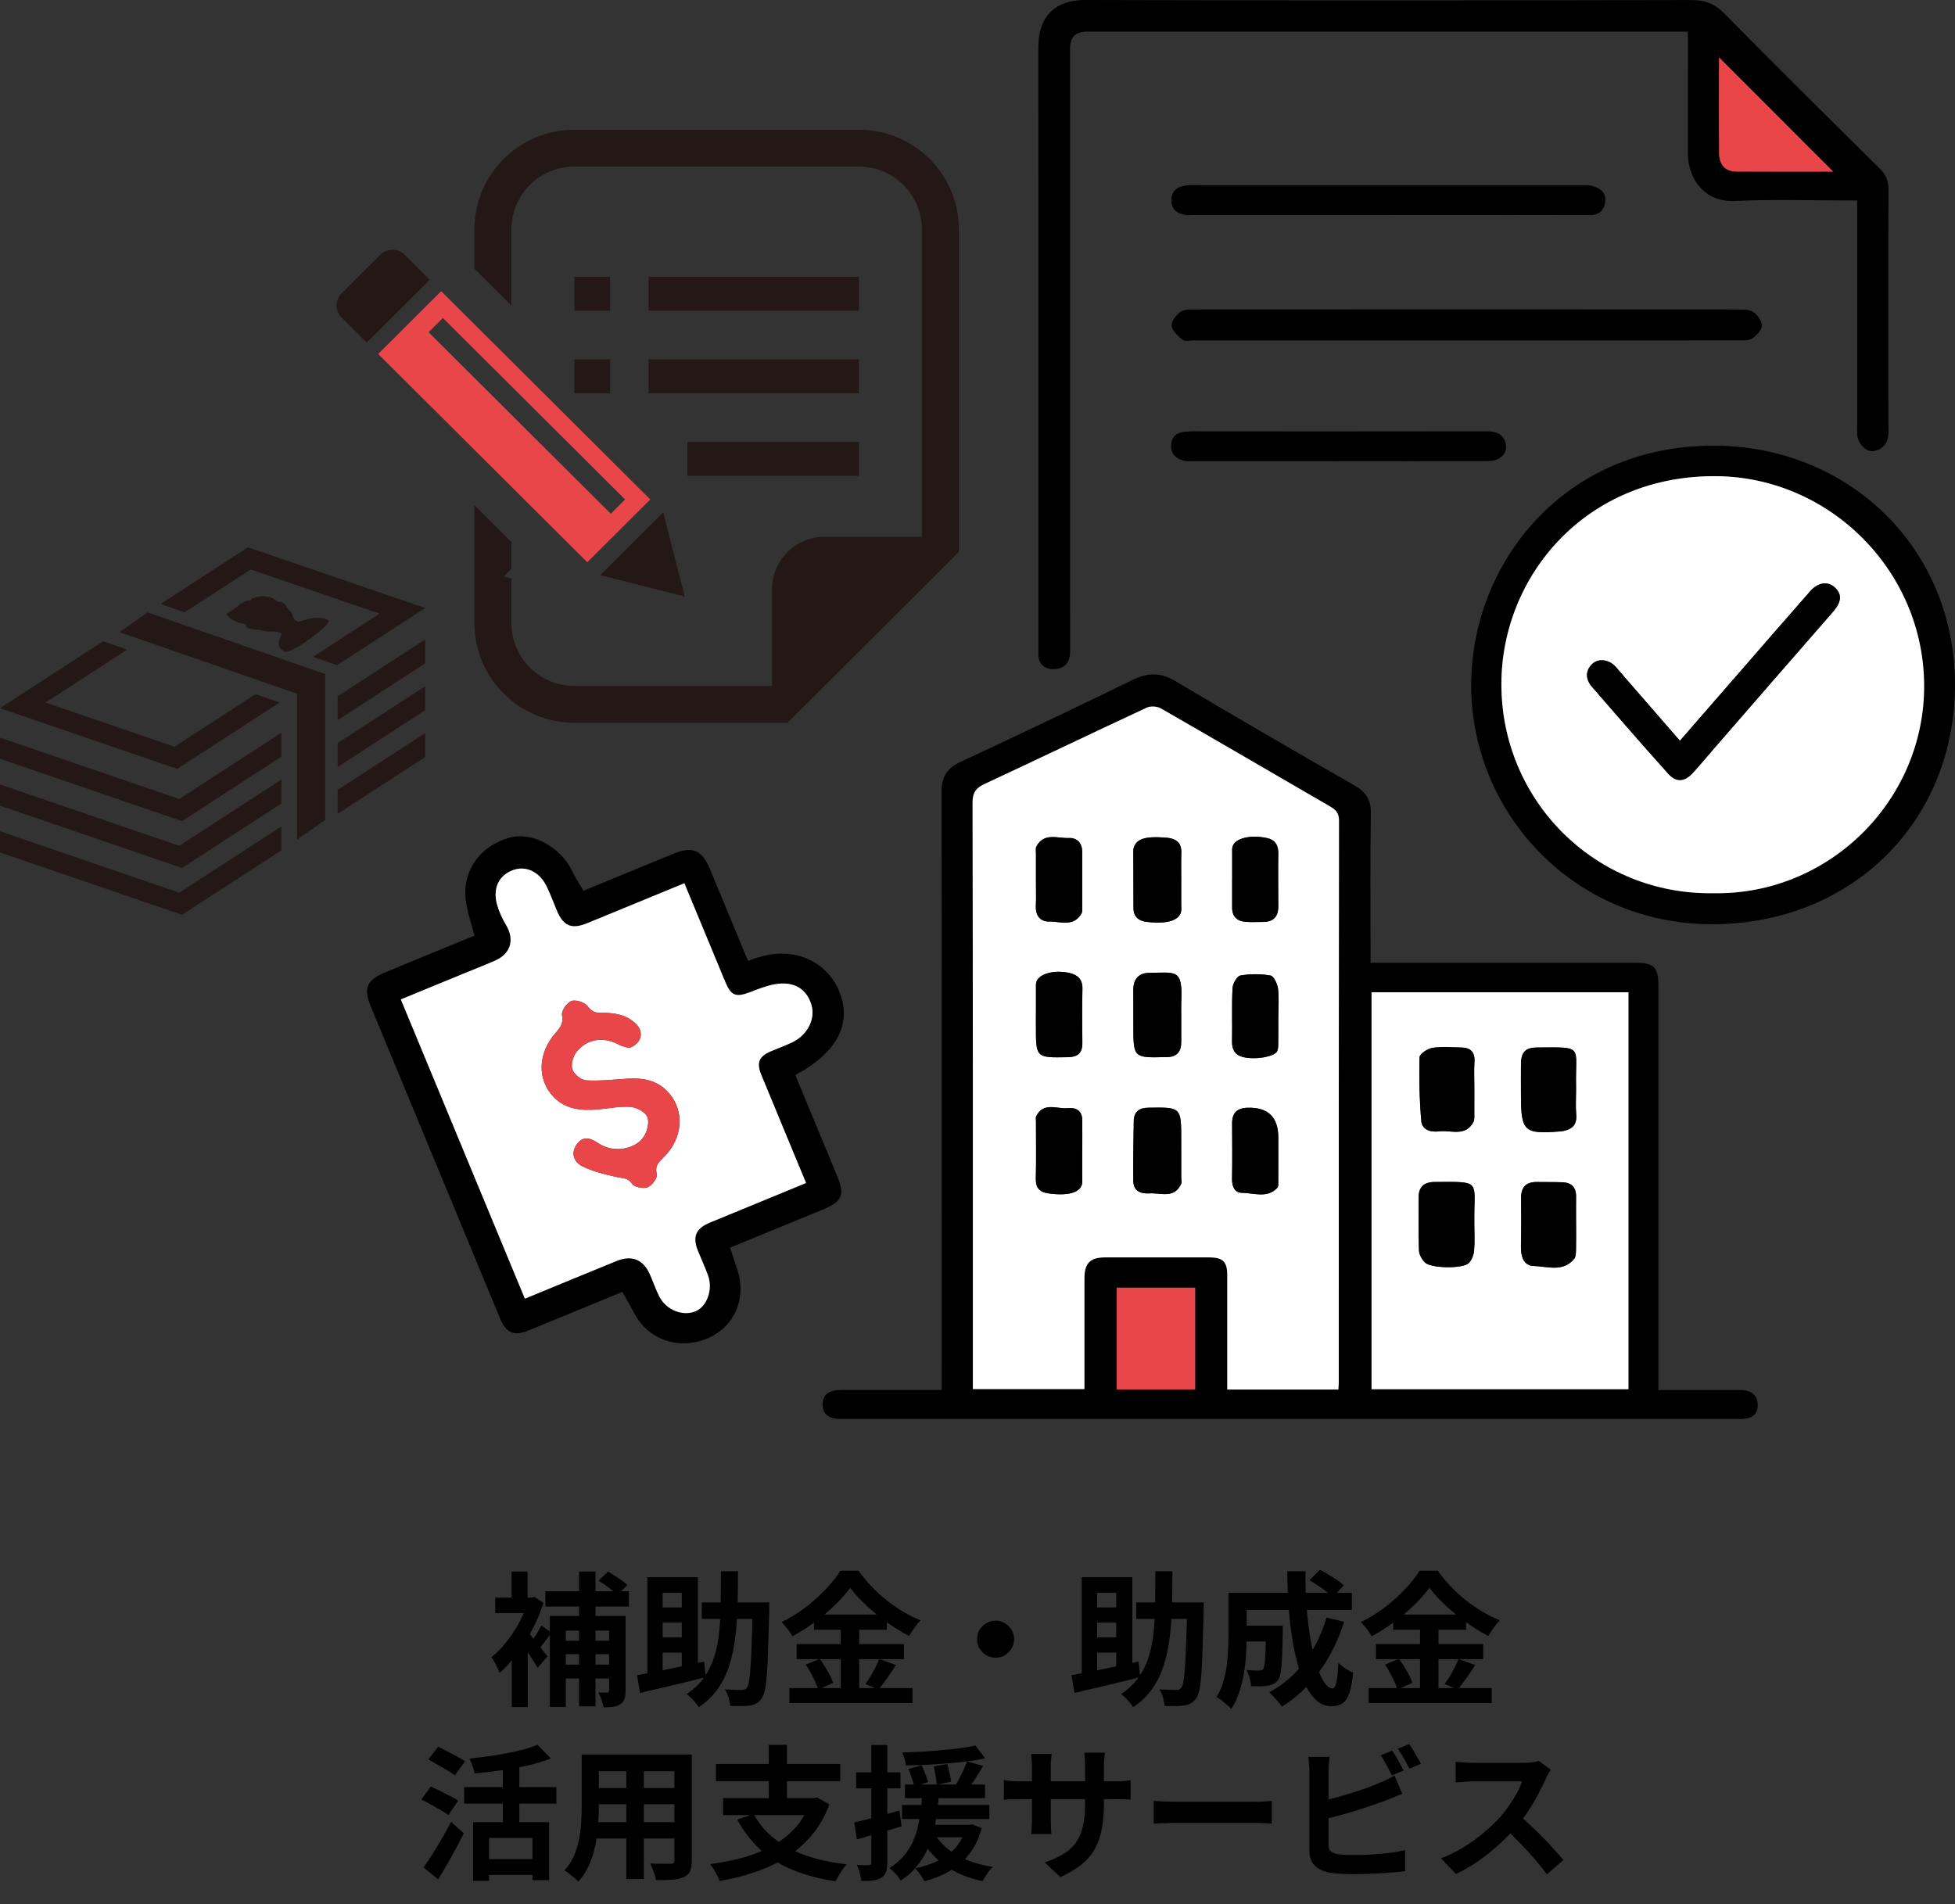 <svg width="270" height="263" viewBox="0 0 270 263" fill="none" xmlns="http://www.w3.org/2000/svg">
<rect x="0" y="0" width="270" height="263" fill="#333333" stroke="none"/>
<g clip-path="url(#clip0_3615_30)">
<path d="M229.042 191.987C232.964 191.987 236.634 191.98 240.307 191.99C241.911 191.997 242.722 192.691 242.755 194.028C242.785 195.349 241.995 195.993 240.294 195.993C198.938 195.993 157.582 195.993 116.226 195.993C114.427 195.993 113.604 195.336 113.62 193.948C113.637 192.597 114.461 191.98 116.299 191.98C120.807 191.973 125.314 191.98 130.052 191.98C130.052 191.296 130.052 190.709 130.052 190.125C130.056 163.195 130.076 136.267 130.036 109.337C130.036 107.285 130.823 106.091 132.658 105.234C140.624 101.511 148.577 97.748 156.477 93.885C158.593 92.851 160.348 92.891 162.387 94.109C170.565 98.979 178.806 103.749 187.063 108.486C188.637 109.39 189.354 110.451 189.324 112.322C189.223 118.594 189.28 124.869 189.28 131.143C189.28 131.687 189.28 132.231 189.28 132.975C190.014 132.975 190.61 132.975 191.202 132.975C202.739 132.975 214.278 132.975 225.814 132.975C228.44 132.975 229.036 133.569 229.036 136.177C229.036 154.054 229.036 171.935 229.036 189.812C229.036 190.469 229.036 191.123 229.036 191.98L229.042 191.987ZM184.83 191.92C184.857 191.466 184.887 191.193 184.887 190.919C184.887 165.049 184.88 139.18 184.92 113.31C184.92 112.199 184.385 111.785 183.581 111.322C175.822 106.828 168.083 102.298 160.304 97.835C159.799 97.544 158.901 97.491 158.375 97.735C150.905 101.211 143.477 104.78 136.01 108.259C134.814 108.816 134.309 109.427 134.312 110.831C134.362 137.201 134.352 163.568 134.352 189.938C134.352 190.579 134.352 191.223 134.352 191.857H149.763C149.763 186.686 149.763 181.639 149.763 176.592C149.763 174.467 150.536 173.673 152.612 173.669C157.404 173.663 162.196 173.663 166.988 173.669C168.887 173.669 169.483 174.253 169.486 176.108C169.493 179.274 169.486 182.436 169.486 185.602C169.486 187.69 169.486 189.778 169.486 191.92H184.823H184.83ZM189.421 137.048V191.873H224.903V137.048H189.421ZM154.23 177.853V191.9H165.059V177.853H154.23Z" fill="black"/>
<path d="M256.481 27.695C250.675 27.695 245.099 27.508 239.544 27.758C235.442 27.941 233.118 24.746 233.111 21.17C233.098 15.949 233.124 10.732 233.128 5.511C233.128 5.191 233.101 4.87 233.078 4.367C232.411 4.367 231.812 4.367 231.216 4.367C204.182 4.367 177.148 4.367 150.114 4.367C148.565 4.367 147.789 5.134 147.787 6.668C147.787 34.099 147.794 61.531 147.794 88.958C147.794 89.459 147.814 89.962 147.76 90.456C147.606 91.91 146.581 92.474 145.316 92.411C144.15 92.351 143.393 91.62 143.407 90.332C143.407 90.056 143.407 89.779 143.407 89.499C143.407 61.847 143.417 34.193 143.4 6.542C143.397 2.148 145.841 -0.013 149.876 6.1395e-05C177.801 0.083 205.729 0.06 233.654 0.007C235.532 0.003 236.855 0.557 238.174 1.895C245.243 9.064 252.396 16.152 259.559 23.231C260.413 24.075 260.815 24.892 260.811 26.12C260.768 36.835 260.795 47.553 260.798 58.271C260.798 58.882 260.838 59.496 260.781 60.103C260.664 61.37 259.894 62.134 258.678 62.311C257.68 62.455 256.565 61.207 256.488 60.016C256.465 59.629 256.485 59.239 256.485 58.852C256.485 49.244 256.485 39.64 256.485 30.033V27.701L256.481 27.695ZM253.183 23.705C247.952 18.474 242.625 13.14 237.407 7.919C237.407 12.146 237.384 16.64 237.421 21.136C237.434 22.797 238.298 23.688 239.812 23.695C244.379 23.718 248.947 23.701 253.183 23.701V23.705Z" fill="black"/>
<path d="M203.184 94.602C203.191 77.89 215.896 61.537 236.671 61.554C255.239 61.57 269.873 75.601 269.997 94.305C270.124 113.283 255.966 127.404 236.949 127.651C217.409 127.905 203.14 112.226 203.181 94.599L203.184 94.602ZM236.697 123.368C252.574 123.621 265.724 110.628 265.737 94.799C265.751 78.907 252.764 65.96 237.156 65.767C219.063 65.543 207.4 79.524 207.353 94.412C207.303 110.581 220.363 123.668 236.697 123.364V123.368Z" fill="black"/>
<path d="M202.427 47.026C189.883 47.026 177.339 47.026 164.795 47.026C164.296 47.026 163.643 47.18 163.325 46.929C162.692 46.426 161.928 45.742 161.811 45.035C161.717 44.461 162.367 43.594 162.923 43.147C163.372 42.783 164.169 42.743 164.812 42.743C189.843 42.726 214.874 42.726 239.909 42.743C240.669 42.743 241.57 42.72 242.149 43.097C242.738 43.48 243.348 44.354 243.325 44.995C243.304 45.612 242.591 46.359 241.988 46.749C241.493 47.07 240.713 47.016 240.056 47.016C227.512 47.03 214.968 47.026 202.424 47.026H202.427Z" fill="black"/>
<path d="M191.919 29.696C182.951 29.696 173.984 29.696 165.016 29.696C164.57 29.696 164.115 29.753 163.68 29.68C162.601 29.496 161.808 28.966 161.774 27.751C161.737 26.474 162.491 25.813 163.66 25.63C164.366 25.516 165.103 25.576 165.83 25.576C183.263 25.576 200.699 25.573 218.132 25.576C218.742 25.576 219.385 25.523 219.957 25.69C221.046 26.003 221.883 26.634 221.679 27.952C221.488 29.172 220.758 29.716 219.492 29.71C212.53 29.686 205.565 29.7 198.603 29.7C196.376 29.7 194.146 29.7 191.919 29.7V29.696Z" fill="black"/>
<path d="M184.706 63.695C178.133 63.695 171.559 63.695 164.986 63.695C164.54 63.695 164.078 63.762 163.653 63.665C162.541 63.412 161.724 62.851 161.744 61.547C161.761 60.303 162.528 59.739 163.626 59.632C164.674 59.529 165.739 59.582 166.797 59.582C179.609 59.582 192.421 59.596 205.233 59.569C206.539 59.569 207.587 59.876 207.932 61.213C208.301 62.631 207.206 63.685 205.428 63.689C198.519 63.702 191.614 63.692 184.706 63.692V63.695Z" fill="black"/>
<path d="M184.83 191.924H169.493C169.493 189.785 169.493 187.697 169.493 185.605C169.493 182.44 169.5 179.277 169.493 176.112C169.49 174.26 168.894 173.676 166.995 173.673C162.203 173.666 157.411 173.666 152.619 173.673C150.543 173.673 149.773 174.47 149.769 176.595C149.766 181.642 149.769 186.69 149.769 191.86H134.359C134.359 191.226 134.359 190.586 134.359 189.942C134.359 163.572 134.372 137.205 134.319 110.835C134.319 109.43 134.821 108.82 136.016 108.263C143.487 104.784 150.911 101.214 158.382 97.738C158.908 97.495 159.805 97.548 160.311 97.838C168.09 102.302 175.825 106.832 183.588 111.325C184.391 111.789 184.927 112.203 184.927 113.313C184.887 139.183 184.894 165.053 184.894 190.923C184.894 191.196 184.863 191.47 184.837 191.924H184.83ZM163.137 159.082C163.137 158.528 163.137 157.974 163.137 157.421C163.137 152.907 163.124 152.924 158.613 152.994C157.297 153.014 156.607 153.568 156.584 154.832C156.527 157.601 156.493 160.369 156.524 163.135C156.54 164.519 157.592 164.906 158.72 164.826C160.257 164.716 162.149 165.617 163.11 163.555C163.238 163.282 163.141 162.898 163.141 162.568C163.141 161.404 163.141 160.243 163.141 159.078L163.137 159.082ZM163.137 140.127C163.137 139.574 163.114 139.02 163.141 138.466C163.372 133.739 162.427 134.343 158.704 134.37C157.27 134.38 156.517 135.24 156.52 136.695C156.52 138.356 156.53 140.014 156.527 141.675C156.524 146.092 156.547 146.119 160.971 146.005C161.028 146.005 161.081 146.005 161.138 146.005C162.514 146.005 163.137 145.275 163.137 143.947C163.137 142.673 163.137 141.402 163.137 140.127ZM163.137 121.616C163.137 120.339 163.1 119.061 163.147 117.787C163.201 116.346 162.364 115.809 161.111 115.705C158.064 115.448 156.825 115.885 156.537 117.27C156.514 117.377 156.517 117.49 156.517 117.6C156.524 120.209 156.53 122.817 156.54 125.426C156.544 126.66 157.28 127.204 158.409 127.334C161.148 127.648 162.802 127.164 163.107 125.943C163.187 125.63 163.134 125.279 163.134 124.946C163.134 123.835 163.134 122.724 163.134 121.616H163.137ZM176.545 159.119C176.545 158.451 176.545 157.784 176.545 157.12C176.545 154.283 175.125 152.91 172.286 153.004C170.839 153.047 170.159 153.731 170.166 155.162C170.179 157.717 170.2 160.273 170.156 162.825C170.139 163.862 170.501 164.739 171.519 164.749C173.163 164.763 174.981 165.547 176.401 164.079C176.612 163.859 176.535 163.335 176.539 162.951C176.552 161.674 176.545 160.396 176.549 159.119H176.545ZM149.465 158.952C149.465 157.507 149.485 156.066 149.458 154.622C149.434 153.384 148.52 152.94 147.542 153.054C146.026 153.231 144.123 152.123 143.099 154.188C143.008 154.368 143.072 154.625 143.072 154.849C143.072 157.514 143.112 160.179 143.052 162.841C143.025 164.102 143.628 164.666 144.776 164.826C147.398 165.197 149.086 164.763 149.414 163.609C149.501 163.298 149.458 162.948 149.458 162.615C149.461 161.394 149.458 160.173 149.458 158.952H149.465ZM143.072 140.221C143.072 140.721 143.072 141.218 143.072 141.719C143.072 146.125 143.072 146.095 147.455 146.018C148.845 145.992 149.505 145.461 149.485 144.037C149.448 141.542 149.444 139.046 149.495 136.551C149.522 135.237 148.778 134.613 147.666 134.376C145.56 133.929 143.544 134.49 143.152 135.577C143.045 135.877 143.079 136.234 143.079 136.565C143.072 137.786 143.079 139.003 143.075 140.224L143.072 140.221ZM176.542 140.371H176.549C176.549 139.093 176.666 137.802 176.502 136.548C176.415 135.884 175.926 134.82 175.474 134.74C174.121 134.496 172.668 134.5 171.311 134.733C170.846 134.813 170.253 135.847 170.223 136.471C170.096 138.906 170.206 141.352 170.153 143.793C170.129 144.871 170.477 145.642 171.526 145.955C173.156 146.442 176.03 145.982 176.395 145.175C176.545 144.841 176.532 144.417 176.535 144.034C176.552 142.813 176.542 141.592 176.542 140.371ZM143.072 121.383C143.072 122.657 143.112 123.935 143.062 125.206C143.008 126.524 143.742 127.301 144.897 127.281C146.444 127.251 148.319 128.091 149.384 126.123C149.481 125.943 149.461 125.69 149.461 125.469C149.468 122.864 149.468 120.259 149.461 117.653C149.461 116.443 148.745 115.695 147.63 115.745C146.079 115.819 144.194 114.938 143.142 116.906C143.002 117.17 143.079 117.56 143.075 117.89C143.069 119.055 143.075 120.219 143.075 121.383H143.072ZM170.169 121.516C170.169 122.791 170.176 124.065 170.169 125.339C170.163 126.637 170.883 127.247 172.105 127.328C172.879 127.378 173.662 127.341 174.439 127.338C175.876 127.338 176.552 126.6 176.545 125.186C176.535 122.751 176.508 120.312 176.545 117.877C176.565 116.693 176.056 115.969 174.928 115.739C172.651 115.275 170.632 115.775 170.243 116.876C170.136 117.176 170.173 117.533 170.173 117.864C170.166 119.081 170.173 120.299 170.173 121.52L170.169 121.516Z" fill="white"/>
<path d="M189.421 137.052H224.903V191.877H189.421V137.052ZM203.616 169.1C203.495 162.982 204.875 163.205 198.074 163.255C198.017 163.255 197.963 163.255 197.906 163.258C196.574 163.345 195.914 164.029 195.924 165.383C195.944 167.819 195.877 170.257 195.968 172.692C195.988 173.269 196.369 173.94 196.788 174.367C197.595 175.184 201.995 175.271 202.832 174.464C203.254 174.057 203.522 173.346 203.579 172.749C203.693 171.541 203.613 170.317 203.613 169.096L203.616 169.1ZM217.667 150.442C217.667 150.275 217.667 150.108 217.667 149.945C217.54 144.411 218.859 144.638 212.302 144.684C210.668 144.694 210.076 145.315 210.059 147.013C210.045 148.45 210.059 149.892 210.059 151.333C210.072 156.263 210.508 156.667 215.387 156.28C215.443 156.276 215.497 156.28 215.554 156.276C216.914 156.083 217.834 155.553 217.69 153.935C217.587 152.78 217.67 151.61 217.67 150.449L217.667 150.442ZM203.616 150.152C203.616 148.988 203.556 147.82 203.633 146.662C203.72 145.311 203.097 144.704 201.808 144.684C200.472 144.664 199.112 144.531 197.813 144.738C197.143 144.844 196.061 145.578 196.048 146.052C195.971 148.974 196.041 151.913 196.289 154.829C196.393 156.056 197.582 156.413 198.73 156.266C200.381 156.056 202.4 157.067 203.499 154.949C203.663 154.632 203.606 154.192 203.613 153.811C203.626 152.594 203.616 151.373 203.616 150.155V150.152ZM217.667 168.943C217.667 167.725 217.654 166.508 217.67 165.293C217.687 164.002 217.041 163.342 215.775 163.299C214.61 163.258 213.444 163.282 212.279 163.262C210.752 163.238 210.059 163.986 210.076 165.497C210.099 167.709 210.106 169.924 210.055 172.135C210.025 173.5 210.404 174.834 211.834 174.864C213.712 174.904 215.882 175.771 217.416 173.857C217.654 173.56 217.647 173.026 217.66 172.599C217.69 171.381 217.67 170.164 217.67 168.95L217.667 168.943Z" fill="white"/>
<path d="M154.23 177.856H165.059V191.904H154.23V177.856Z" fill="#E94649"/>
<path d="M253.183 23.705C248.947 23.705 244.379 23.718 239.812 23.698C238.298 23.692 237.434 22.798 237.421 21.14C237.384 16.646 237.407 12.149 237.407 7.923C242.625 13.143 247.956 18.474 253.183 23.708V23.705Z" fill="#E94649"/>
<path d="M236.697 123.368C220.363 123.671 207.303 110.585 207.353 94.415C207.4 79.527 219.063 65.547 237.156 65.77C252.764 65.964 265.751 78.907 265.737 94.802C265.724 110.631 252.57 123.624 236.697 123.371V123.368ZM232.006 102.318C228.945 98.792 226.042 95.44 223.129 92.097C222.258 91.096 220.754 90.869 219.877 91.727C218.893 92.691 219 93.862 219.847 94.846C223.326 98.876 226.829 102.889 230.382 106.852C231.497 108.093 232.646 108.006 233.794 106.752C234.842 105.607 235.83 104.406 236.848 103.236C242.27 97.001 247.681 90.759 253.119 84.538C254.332 83.153 254.445 82.079 253.354 81.102C252.413 80.261 251.087 80.431 250.008 81.656C246.707 85.402 243.442 89.178 240.163 92.944C237.471 96.037 234.782 99.129 232.003 102.322L232.006 102.318Z" fill="white"/>
<path d="M163.137 159.081C163.137 160.246 163.137 161.406 163.137 162.571C163.137 162.904 163.238 163.285 163.107 163.558C162.146 165.62 160.257 164.719 158.717 164.829C157.588 164.909 156.534 164.522 156.52 163.138C156.49 160.369 156.527 157.6 156.581 154.835C156.607 153.567 157.294 153.017 158.61 152.997C163.12 152.927 163.134 152.91 163.134 157.423C163.134 157.977 163.134 158.531 163.134 159.085L163.137 159.081Z" fill="black"/>
<path d="M163.137 140.127C163.137 141.402 163.137 142.673 163.137 143.947C163.137 145.275 162.514 146.005 161.138 146.005C161.081 146.005 161.028 146.005 160.971 146.005C156.547 146.119 156.524 146.092 156.527 141.675C156.527 140.014 156.52 138.356 156.52 136.695C156.52 135.24 157.274 134.383 158.704 134.37C162.427 134.343 163.372 133.739 163.141 138.466C163.114 139.02 163.137 139.574 163.137 140.127Z" fill="black"/>
<path d="M163.137 121.617C163.137 122.728 163.137 123.838 163.137 124.946C163.137 125.28 163.187 125.626 163.11 125.943C162.806 127.164 161.152 127.648 158.412 127.334C157.28 127.204 156.547 126.661 156.544 125.426C156.534 122.818 156.527 120.209 156.52 117.6C156.52 117.49 156.52 117.377 156.54 117.27C156.828 115.886 158.067 115.449 161.115 115.706C162.364 115.812 163.204 116.349 163.151 117.787C163.104 119.061 163.141 120.339 163.141 121.617H163.137Z" fill="black"/>
<path d="M176.542 159.119C176.542 160.396 176.549 161.674 176.535 162.951C176.532 163.335 176.609 163.859 176.398 164.079C174.978 165.55 173.16 164.766 171.516 164.75C170.498 164.74 170.136 163.862 170.153 162.825C170.2 160.269 170.176 157.717 170.163 155.162C170.156 153.731 170.832 153.047 172.282 153.004C175.118 152.917 176.537 154.289 176.542 157.12C176.542 157.788 176.542 158.455 176.542 159.119Z" fill="black"/>
<path d="M149.465 158.955C149.465 160.176 149.465 161.397 149.465 162.618C149.465 162.951 149.508 163.301 149.421 163.612C149.093 164.766 147.405 165.2 144.783 164.829C143.635 164.666 143.032 164.105 143.059 162.844C143.119 160.182 143.075 157.517 143.079 154.852C143.079 154.632 143.018 154.371 143.105 154.191C144.13 152.126 146.032 153.234 147.549 153.057C148.524 152.944 149.441 153.387 149.465 154.625C149.491 156.066 149.471 157.51 149.471 158.955H149.465Z" fill="black"/>
<path d="M143.072 140.225C143.072 139.004 143.069 137.783 143.072 136.565C143.072 136.235 143.039 135.878 143.146 135.578C143.537 134.493 145.553 133.93 147.66 134.377C148.775 134.614 149.515 135.237 149.488 136.552C149.438 139.047 149.441 141.542 149.478 144.037C149.498 145.462 148.838 145.996 147.449 146.019C143.065 146.099 143.065 146.126 143.065 141.719C143.065 141.219 143.065 140.722 143.065 140.221L143.072 140.225Z" fill="black"/>
<path d="M176.542 140.374C176.542 141.595 176.552 142.816 176.535 144.037C176.529 144.42 176.545 144.841 176.395 145.177C176.033 145.985 173.156 146.445 171.526 145.958C170.477 145.644 170.129 144.874 170.153 143.796C170.206 141.354 170.096 138.909 170.223 136.474C170.256 135.85 170.846 134.816 171.311 134.736C172.668 134.503 174.121 134.499 175.474 134.743C175.926 134.823 176.415 135.887 176.502 136.551C176.666 137.805 176.549 139.096 176.549 140.374H176.542Z" fill="black"/>
<path d="M143.072 121.386C143.072 120.222 143.069 119.058 143.072 117.893C143.072 117.563 142.995 117.173 143.139 116.909C144.194 114.941 146.079 115.822 147.626 115.748C148.741 115.695 149.458 116.446 149.458 117.657C149.465 120.262 149.458 122.867 149.458 125.473C149.458 125.693 149.478 125.946 149.381 126.126C148.319 128.095 146.441 127.254 144.894 127.284C143.738 127.307 143.005 126.53 143.059 125.209C143.112 123.935 143.069 122.66 143.069 121.386H143.072Z" fill="black"/>
<path d="M170.169 121.52C170.169 120.303 170.166 119.085 170.169 117.864C170.169 117.534 170.136 117.177 170.24 116.877C170.628 115.776 172.647 115.275 174.925 115.739C176.056 115.969 176.562 116.693 176.542 117.877C176.502 120.313 176.529 122.751 176.542 125.186C176.549 126.604 175.872 127.335 174.436 127.338C173.659 127.338 172.875 127.378 172.102 127.328C170.883 127.248 170.159 126.637 170.166 125.34C170.173 124.065 170.166 122.791 170.166 121.517L170.169 121.52Z" fill="black"/>
<path d="M203.616 169.1C203.616 170.317 203.696 171.545 203.582 172.752C203.526 173.353 203.258 174.063 202.836 174.467C201.999 175.274 197.598 175.188 196.791 174.37C196.369 173.943 195.991 173.269 195.971 172.696C195.88 170.264 195.947 167.825 195.927 165.387C195.917 164.032 196.574 163.345 197.91 163.262C197.967 163.258 198.02 163.258 198.077 163.258C204.878 163.208 203.499 162.985 203.619 169.103L203.616 169.1Z" fill="black"/>
<path d="M217.667 150.442C217.667 151.606 217.587 152.773 217.687 153.928C217.831 155.546 216.914 156.076 215.551 156.27C215.497 156.276 215.44 156.27 215.383 156.273C210.504 156.66 210.069 156.256 210.055 151.326C210.052 149.885 210.039 148.447 210.055 147.006C210.072 145.308 210.665 144.691 212.299 144.677C218.852 144.631 217.536 144.407 217.664 149.938C217.667 150.105 217.664 150.272 217.664 150.435L217.667 150.442Z" fill="black"/>
<path d="M203.616 150.151C203.616 151.369 203.623 152.59 203.613 153.807C203.609 154.191 203.663 154.631 203.499 154.945C202.4 157.063 200.381 156.052 198.73 156.263C197.582 156.409 196.396 156.052 196.289 154.825C196.038 151.909 195.971 148.974 196.048 146.048C196.061 145.574 197.143 144.84 197.813 144.734C199.115 144.524 200.472 144.66 201.808 144.68C203.097 144.7 203.72 145.308 203.633 146.659C203.559 147.816 203.616 148.984 203.616 150.148V150.151Z" fill="black"/>
<path d="M217.667 168.943C217.667 170.161 217.687 171.378 217.657 172.593C217.647 173.02 217.65 173.553 217.412 173.85C215.882 175.765 213.709 174.901 211.83 174.858C210.4 174.828 210.022 173.493 210.052 172.129C210.102 169.917 210.096 167.702 210.072 165.49C210.055 163.979 210.752 163.232 212.276 163.255C213.441 163.272 214.61 163.252 215.772 163.292C217.037 163.335 217.684 163.999 217.667 165.287C217.65 166.505 217.664 167.722 217.667 168.936V168.943Z" fill="black"/>
<path d="M232.006 102.318C234.782 99.126 237.474 96.033 240.167 92.941C243.445 89.175 246.71 85.398 250.012 81.652C251.09 80.428 252.419 80.258 253.357 81.098C254.452 82.076 254.335 83.15 253.123 84.534C247.684 90.756 242.273 96.997 236.851 103.232C235.833 104.403 234.846 105.604 233.798 106.748C232.649 108.002 231.5 108.092 230.385 106.848C226.832 102.882 223.33 98.872 219.85 94.842C219.003 93.858 218.896 92.687 219.88 91.723C220.758 90.866 222.261 91.093 223.132 92.094C226.045 95.439 228.949 98.792 232.009 102.315L232.006 102.318Z" fill="black"/>
<path d="M55.889 35.194C54.962 34.266 53.455 34.266 52.524 35.194L47.183 40.511C46.255 41.438 46.255 42.936 47.183 43.864L50.645 47.313L59.349 38.643L55.886 35.194H55.889Z" fill="#231815"/>
<path d="M94.563 82.39L91.596 70.761L82.893 79.434L94.563 82.39Z" fill="#231815"/>
<path d="M89.815 68.99L60.932 40.218L52.229 48.888L81.108 77.66L89.811 68.99H89.815ZM61.17 43.924L86.332 68.99L84.353 70.958L59.191 45.892L61.17 43.921V43.924Z" fill="#E94649"/>
<path d="M84.256 38.23H79.33V42.913H84.256V38.23Z" fill="#231815"/>
<path d="M84.256 49.631H79.33V54.315H84.256V49.631Z" fill="#231815"/>
<path d="M118.62 38.23H89.574V42.913H118.62V38.23Z" fill="#231815"/>
<path d="M118.62 49.631H89.574V54.315H118.62V49.631Z" fill="#231815"/>
<path d="M118.617 61.034H94.928V65.717H118.617V61.034Z" fill="#231815"/>
<path d="M118.63 17.924H79.317C71.712 17.924 65.523 24.085 65.523 31.664V37.135L70.63 42.222V31.661C70.63 26.881 74.521 23.008 79.317 23.008H118.63C123.429 23.008 127.316 26.881 127.316 31.661V74.137H113.872C109.873 74.137 106.635 77.366 106.635 81.349V94.743H79.317C74.521 94.743 70.63 90.87 70.63 86.089V79.891L69.585 79.624L70.63 78.58V74.867L65.523 69.78V86.086C65.523 93.662 71.712 99.826 79.317 99.826H108.751L110.248 98.335L130.93 77.733L132.427 76.242V31.664C132.427 24.085 126.238 17.924 118.633 17.924H118.63Z" fill="#231815"/>
<path d="M25.503 84.572L34.622 78.654L52.43 84.758L43.231 90.723L46.553 91.877L58.722 83.978L34.24 75.595L22.182 83.421L25.503 84.572Z" fill="#231815"/>
<path d="M35.292 95.874L24.1 103.139L6.292 97.038L17.567 89.722L14.242 88.571L0 97.815L24.479 106.201L38.617 97.028L35.292 95.874Z" fill="#231815"/>
<path d="M38.858 101.211L24.757 110.358L0 101.878V104.804L25.135 113.417L38.858 104.513V101.211Z" fill="#231815"/>
<path d="M46.634 96.167V99.466L58.722 91.621V88.321L46.634 96.167Z" fill="#231815"/>
<path d="M38.858 107.676L24.757 116.826L0 108.346V111.275L25.135 119.885L38.858 110.978V107.676Z" fill="#231815"/>
<path d="M46.634 102.635V105.934L58.722 98.088V94.789L46.634 102.635Z" fill="#231815"/>
<path d="M46.634 109.1V112.403L58.722 104.557V101.258L46.634 109.1Z" fill="#231815"/>
<path d="M38.858 114.145L24.757 123.298L0 114.812V117.741L25.135 126.354L38.858 117.447V114.145Z" fill="#231815"/>
<path d="M20.38 84.585L16.492 87.307L41.025 95.82V115.972L44.916 113.254V93.098L20.38 84.585Z" fill="#231815"/>
<path d="M31.427 84.698L31.494 84.655L31.578 84.598L31.675 84.534L31.789 84.464L31.913 84.388L32.047 84.301L32.194 84.201L32.352 84.088L32.465 84.004L32.586 83.914L32.71 83.814L32.844 83.707L32.911 83.65L32.978 83.597L33.041 83.547L33.105 83.5C33.339 83.33 33.547 83.21 33.724 83.13C33.905 83.047 34.059 83 34.183 82.973C34.307 82.947 34.404 82.943 34.471 82.947L34.582 82.96L34.605 82.897L34.642 82.84L34.696 82.78L34.766 82.723C34.9 82.626 35.097 82.54 35.335 82.48C35.573 82.416 35.851 82.373 36.142 82.363C36.434 82.353 36.742 82.373 37.036 82.43C37.334 82.486 37.619 82.586 37.873 82.733L38.004 82.82L38.118 82.913L38.212 83.007L38.292 83.103L38.386 83.137H38.59L38.798 83.16L38.992 83.22L39.169 83.317L39.313 83.437L39.421 83.557L39.504 83.691L39.571 83.837L39.668 83.941L39.759 84.047L39.836 84.161L39.899 84.278L39.973 84.341C40.154 84.461 40.254 84.588 40.318 84.715C40.382 84.841 40.412 84.968 40.442 85.098C40.475 85.222 40.512 85.348 40.596 85.469C40.68 85.589 40.81 85.709 41.035 85.819C41.148 85.876 41.356 85.835 41.634 85.759C41.915 85.682 42.264 85.569 42.659 85.475C43.054 85.385 43.492 85.318 43.955 85.332C44.417 85.345 44.902 85.445 45.381 85.685L45.391 85.796C45.378 85.869 45.331 85.989 45.194 86.169C45.06 86.349 44.839 86.589 44.477 86.913C44.115 87.237 43.62 87.64 42.93 88.141C42.24 88.644 41.674 89.015 41.215 89.291C40.757 89.562 40.405 89.739 40.137 89.852C39.869 89.965 39.685 90.015 39.568 90.039C39.451 90.062 39.397 90.052 39.384 90.052C38.905 89.808 38.657 89.542 38.547 89.268C38.436 88.998 38.466 88.724 38.54 88.471C38.614 88.221 38.734 87.994 38.808 87.814C38.881 87.633 38.908 87.5 38.794 87.443C38.573 87.333 38.359 87.277 38.145 87.25C37.934 87.223 37.723 87.223 37.512 87.227C37.301 87.23 37.087 87.237 36.869 87.223C36.651 87.21 36.427 87.17 36.196 87.086L36.012 87.026L35.831 86.986L35.66 86.966L35.496 86.953C35.382 86.946 35.278 86.943 35.178 86.936C35.081 86.93 34.99 86.923 34.903 86.91C34.816 86.896 34.732 86.883 34.645 86.866C34.558 86.85 34.475 86.826 34.381 86.796C34.29 86.766 34.213 86.73 34.15 86.686L34.006 86.549L33.939 86.399L33.946 86.249L33.882 86.192C33.467 86.159 33.112 86.072 32.807 85.956C32.502 85.839 32.251 85.699 32.047 85.555C31.839 85.415 31.682 85.272 31.565 85.155C31.447 85.035 31.37 84.945 31.33 84.905L31.297 84.855V84.808L31.334 84.758L31.404 84.698H31.427Z" fill="#231815"/>
<path d="M103.313 132.732C109.776 130.043 114.22 133.179 115.75 136.575C117.82 141.161 115.8 145.278 109.843 148.49C110.208 149.371 110.583 150.278 110.958 151.182C112.512 154.929 114.066 158.675 115.616 162.424C116.721 165.09 116.326 165.964 113.577 167.088C109.358 168.813 105.142 170.554 100.832 172.325C101.167 173.349 101.461 174.287 101.783 175.217C103.176 179.244 101.468 183.284 97.707 184.858C93.692 186.539 89.426 185.015 87.514 181.242C87.065 180.355 86.55 179.504 85.95 178.44C84.035 179.227 82.096 180.024 80.157 180.822C77.736 181.816 75.318 182.827 72.891 183.804C70.989 184.571 69.887 184.084 69.1 182.189C63.146 167.815 57.192 153.444 51.235 139.073C50.166 136.494 50.598 135.384 53.207 134.299C57.316 132.588 61.438 130.907 65.53 129.226C65.098 127.504 64.492 125.89 64.315 124.228C63.879 120.162 66.341 116.819 70.382 115.695C73.487 114.831 77.438 116.983 79.035 120.355C79.454 121.243 80.02 122.06 80.586 123.027C84.728 121.323 88.84 119.632 92.952 117.94C95.628 116.839 96.947 117.38 98.042 120.019C99.784 124.218 101.522 128.415 103.31 132.725L103.313 132.732ZM94.513 121.983C93.833 122.264 93.328 122.47 92.822 122.681C88.907 124.292 84.993 125.906 81.075 127.511C78.938 128.385 77.8 127.895 76.899 125.746C76.45 124.669 76.042 123.575 75.546 122.517C74.561 120.425 72.663 119.498 70.848 120.169C68.849 120.906 67.995 122.731 68.681 125.056C68.963 126.003 69.401 126.927 69.907 127.781C71.089 129.769 70.536 131.714 68.4 132.658C66.923 133.312 65.416 133.892 63.919 134.506C61.056 135.684 58.193 136.861 55.357 138.029C61.113 151.92 66.779 165.583 72.489 179.364C76.788 177.596 80.951 175.871 85.123 174.17C87.246 173.306 88.807 173.92 89.744 175.985C90.203 176.995 90.545 178.063 91.047 179.05C92.018 180.958 94.345 181.856 96.114 181.075C97.654 180.395 98.474 178.08 97.791 176.181C97.379 175.034 96.864 173.92 96.401 172.789C95.598 170.824 96.07 169.67 98.039 168.856C101.589 167.385 105.148 165.93 108.701 164.466C109.552 164.116 110.406 163.765 111.327 163.385C109.193 158.234 107.144 153.317 105.118 148.387C104.462 146.786 104.84 145.898 106.411 145.218C107.382 144.797 108.383 144.444 109.341 143.997C111.531 142.976 112.669 140.714 112.047 138.716C111.353 136.498 109.565 135.47 106.933 135.947C105.801 136.154 104.706 136.601 103.625 137.015C101.612 137.782 100.969 137.542 100.152 135.577C98.3 131.117 96.455 126.657 94.513 121.973V121.983Z" fill="black"/>
<path d="M94.513 121.984C96.455 126.667 98.3 131.127 100.152 135.588C100.969 137.552 101.612 137.793 103.625 137.025C104.706 136.612 105.801 136.165 106.933 135.958C109.565 135.477 111.353 136.505 112.047 138.727C112.669 140.725 111.531 142.987 109.341 144.007C108.383 144.454 107.382 144.808 106.411 145.228C104.84 145.909 104.458 146.796 105.118 148.397C107.144 153.324 109.193 158.245 111.327 163.395C110.406 163.772 109.555 164.123 108.701 164.476C105.148 165.937 101.589 167.395 98.039 168.866C96.07 169.68 95.601 170.835 96.401 172.799C96.864 173.93 97.379 175.041 97.791 176.192C98.474 178.09 97.654 180.405 96.114 181.086C94.345 181.866 92.018 180.969 91.047 179.061C90.545 178.073 90.203 177.006 89.744 175.995C88.807 173.93 87.246 173.316 85.123 174.18C80.951 175.882 76.788 177.603 72.489 179.374C66.776 165.594 61.113 151.93 55.357 138.039C58.193 136.872 61.056 135.694 63.919 134.517C65.413 133.903 66.923 133.319 68.4 132.669C70.54 131.725 71.089 129.78 69.907 127.792C69.401 126.938 68.959 126.014 68.681 125.066C67.995 122.741 68.849 120.916 70.848 120.179C72.666 119.509 74.565 120.436 75.546 122.528C76.042 123.582 76.45 124.679 76.899 125.757C77.796 127.905 78.938 128.395 81.075 127.521C84.993 125.917 88.904 124.302 92.822 122.691C93.328 122.484 93.833 122.274 94.513 121.994V121.984ZM86.908 144.745C88.656 144.114 88.954 142.513 87.842 141.425C86.51 140.124 84.819 139.867 83.077 139.891C82.237 139.901 81.738 139.754 81.178 138.987C80.783 138.446 79.554 138.043 78.935 138.256C78.312 138.47 77.505 139.617 77.619 140.191C77.843 141.329 77.394 141.916 76.748 142.646C74.267 145.458 74.15 149.098 76.454 151.503C78.101 153.224 80.244 153.408 82.454 153.241C83.991 153.124 85.538 152.771 87.055 152.881C87.899 152.941 89.088 153.561 89.393 154.252C89.711 154.972 89.409 156.243 88.924 156.974C87.678 158.852 84.628 159.256 82.655 157.915C81.537 157.154 80.512 156.84 79.631 158.091C78.778 159.309 79.317 160.533 80.395 161.07C81.882 161.811 83.566 162.205 85.207 162.578C85.994 162.755 86.7 162.625 87.293 163.502C87.608 163.969 88.854 164.216 89.446 163.983C90.049 163.746 90.839 162.672 90.712 162.175C90.414 160.997 90.98 160.517 91.67 159.833C94.302 157.231 94.58 153.535 92.413 151.003C90.903 149.238 88.904 148.848 86.71 148.981C84.788 149.098 82.853 149.331 80.944 149.215C80.254 149.171 79.287 148.377 79.055 147.713C78.824 147.046 79.119 145.942 79.588 145.335C81.048 143.434 83.402 143.137 85.522 144.308C86.017 144.581 86.623 144.651 86.911 144.738L86.908 144.745Z" fill="white"/>
<path d="M86.908 144.744C86.62 144.661 86.011 144.587 85.518 144.314C83.399 143.14 81.044 143.437 79.585 145.341C79.119 145.948 78.821 147.053 79.052 147.72C79.283 148.384 80.251 149.181 80.941 149.221C82.85 149.338 84.785 149.104 86.707 148.987C88.9 148.854 90.9 149.244 92.41 151.009C94.58 153.541 94.299 157.237 91.666 159.839C90.977 160.523 90.411 161.003 90.709 162.181C90.836 162.678 90.042 163.749 89.443 163.989C88.85 164.222 87.608 163.976 87.29 163.509C86.697 162.631 85.99 162.761 85.204 162.585C83.563 162.214 81.878 161.821 80.392 161.077C79.313 160.54 78.774 159.312 79.628 158.098C80.509 156.843 81.534 157.157 82.652 157.921C84.621 159.262 87.675 158.858 88.921 156.98C89.406 156.25 89.708 154.975 89.389 154.258C89.085 153.571 87.896 152.95 87.052 152.887C85.535 152.777 83.988 153.131 82.451 153.247C80.241 153.414 78.098 153.231 76.45 151.509C74.15 149.104 74.263 145.465 76.745 142.653C77.391 141.922 77.84 141.338 77.615 140.197C77.502 139.624 78.309 138.476 78.931 138.263C79.551 138.049 80.78 138.449 81.175 138.993C81.734 139.76 82.233 139.907 83.074 139.897C84.815 139.877 86.506 140.131 87.839 141.432C88.951 142.516 88.653 144.117 86.905 144.751L86.908 144.744Z" fill="#E94649"/>
</g>
<path d="M84.12 223.2H86.4V233.54C86.4 234.007 86.347 234.387 86.24 234.68C86.133 234.987 85.933 235.227 85.64 235.4C85.36 235.587 85.027 235.7 84.64 235.74C84.267 235.793 83.84 235.82 83.36 235.82C83.32 235.527 83.227 235.173 83.08 234.76C82.933 234.36 82.787 234.027 82.64 233.76C82.893 233.773 83.133 233.78 83.36 233.78C83.6 233.78 83.773 233.78 83.88 233.78C83.973 233.78 84.033 233.76 84.06 233.72C84.1 233.68 84.12 233.607 84.12 233.5V223.2ZM82.66 218.32L83.98 217.08C84.433 217.333 84.913 217.633 85.42 217.98C85.94 218.313 86.347 218.627 86.64 218.92L85.24 220.3C84.973 220.007 84.593 219.673 84.1 219.3C83.607 218.927 83.127 218.6 82.66 218.32ZM75.94 223.2H84.78V225.22H78.14V235.76H75.94V223.2ZM77.16 226.62H84.88V228.48H77.16V226.62ZM77.16 229.92H84.84V231.84H77.16V229.92ZM75.32 219.78H86.86V221.9H75.32V219.78ZM79.98 217.06H82.24V235.68H79.98V217.06ZM70.68 227.54L72.88 224.92V235.78H70.68V227.54ZM68.4 220.66H73.74V222.8H68.4V220.66ZM70.66 217.06H72.86V221.78H70.66V217.06ZM72.62 225.1C72.767 225.233 72.98 225.473 73.26 225.82C73.54 226.153 73.84 226.527 74.16 226.94C74.493 227.34 74.787 227.713 75.04 228.06C75.307 228.393 75.5 228.633 75.62 228.78L74.24 230.36C74.08 230.067 73.873 229.727 73.62 229.34C73.38 228.953 73.12 228.56 72.84 228.16C72.573 227.747 72.307 227.36 72.04 227C71.787 226.627 71.573 226.32 71.4 226.08L72.62 225.1ZM72.98 220.66H73.42L73.82 220.58L75.06 221.38C74.66 222.66 74.133 223.913 73.48 225.14C72.84 226.353 72.127 227.473 71.34 228.5C70.567 229.527 69.787 230.387 69 231.08C68.933 230.867 68.827 230.62 68.68 230.34C68.547 230.047 68.407 229.767 68.26 229.5C68.113 229.22 67.98 229.02 67.86 228.9C68.58 228.34 69.273 227.633 69.94 226.78C70.62 225.927 71.22 225.013 71.74 224.04C72.273 223.053 72.687 222.073 72.98 221.1V220.66ZM74.76 224.5L76.16 225.52C75.84 225.933 75.52 226.36 75.2 226.8C74.88 227.227 74.587 227.587 74.32 227.88L73.22 227.04C73.473 226.693 73.747 226.28 74.04 225.8C74.347 225.307 74.587 224.873 74.76 224.5ZM96.92 221.32H104.92V223.6H96.92V221.32ZM103.96 221.32H106.24C106.24 221.32 106.24 221.393 106.24 221.54C106.24 221.673 106.24 221.827 106.24 222C106.24 222.16 106.24 222.293 106.24 222.4C106.187 224.467 106.133 226.22 106.08 227.66C106.04 229.087 105.987 230.273 105.92 231.22C105.853 232.153 105.76 232.88 105.64 233.4C105.52 233.92 105.38 234.3 105.22 234.54C104.993 234.873 104.747 235.113 104.48 235.26C104.227 235.407 103.92 235.507 103.56 235.56C103.227 235.613 102.813 235.64 102.32 235.64C101.84 235.653 101.347 235.647 100.84 235.62C100.827 235.3 100.753 234.913 100.62 234.46C100.487 234.02 100.32 233.647 100.12 233.34C100.613 233.367 101.067 233.387 101.48 233.4C101.893 233.413 102.207 233.42 102.42 233.42C102.593 233.42 102.733 233.4 102.84 233.36C102.96 233.307 103.067 233.213 103.16 233.08C103.28 232.933 103.38 232.627 103.46 232.16C103.54 231.68 103.607 231.007 103.66 230.14C103.727 229.26 103.78 228.14 103.82 226.78C103.873 225.407 103.92 223.753 103.96 221.82V221.32ZM99.56 217.02H101.92C101.92 218.687 101.9 220.287 101.86 221.82C101.82 223.353 101.713 224.807 101.54 226.18C101.38 227.54 101.107 228.813 100.72 230C100.347 231.187 99.82 232.267 99.14 233.24C98.46 234.213 97.58 235.067 96.5 235.8C96.327 235.507 96.073 235.18 95.74 234.82C95.42 234.473 95.113 234.193 94.82 233.98C95.82 233.327 96.62 232.573 97.22 231.72C97.833 230.867 98.307 229.913 98.64 228.86C98.973 227.807 99.2 226.667 99.32 225.44C99.453 224.2 99.527 222.88 99.54 221.48C99.553 220.067 99.56 218.58 99.56 217.02ZM89.4 217.84H96.38V230.9H94.16V220H91.52V232.16H89.4V217.84ZM87.98 231.38C88.753 231.233 89.64 231.067 90.64 230.88C91.653 230.68 92.727 230.46 93.86 230.22C95.007 229.98 96.133 229.74 97.24 229.5L97.48 231.64C96.427 231.907 95.36 232.173 94.28 232.44C93.2 232.693 92.16 232.94 91.16 233.18C90.16 233.407 89.24 233.627 88.4 233.84L87.98 231.38ZM90.5 222.02H95.28V224.12H90.5V222.02ZM90.5 226.16H95.28V228.26H90.5V226.16ZM117.42 219.3C116.873 220.06 116.18 220.847 115.34 221.66C114.513 222.473 113.593 223.253 112.58 224C111.58 224.747 110.533 225.413 109.44 226C109.333 225.8 109.193 225.58 109.02 225.34C108.86 225.1 108.68 224.867 108.48 224.64C108.293 224.413 108.113 224.213 107.94 224.04C109.087 223.493 110.187 222.82 111.24 222.02C112.293 221.207 113.233 220.36 114.06 219.48C114.9 218.6 115.567 217.753 116.06 216.94H118.56C119.107 217.7 119.707 218.427 120.36 219.12C121.013 219.813 121.713 220.453 122.46 221.04C123.207 221.627 123.973 222.153 124.76 222.62C125.547 223.087 126.34 223.48 127.14 223.8C126.833 224.107 126.547 224.453 126.28 224.84C126.013 225.227 125.767 225.6 125.54 225.96C124.78 225.56 124.007 225.1 123.22 224.58C122.447 224.06 121.7 223.507 120.98 222.92C120.26 222.32 119.593 221.713 118.98 221.1C118.367 220.487 117.847 219.887 117.42 219.3ZM112.42 223H122.48V225.1H112.42V223ZM110.02 227.08H124.84V229.16H110.02V227.08ZM109.02 233.16H126.02V235.22H109.02V233.16ZM116.12 223.84H118.66V234.2H116.12V223.84ZM111.28 229.92L113.2 229.12C113.453 229.453 113.7 229.82 113.94 230.22C114.193 230.62 114.42 231.013 114.62 231.4C114.82 231.787 114.967 232.133 115.06 232.44L113 233.36C112.92 233.053 112.787 232.7 112.6 232.3C112.413 231.887 112.207 231.473 111.98 231.06C111.753 230.647 111.52 230.267 111.28 229.92ZM121.44 229.14L123.74 229.98C123.34 230.593 122.927 231.207 122.5 231.82C122.073 232.42 121.68 232.933 121.32 233.36L119.52 232.6C119.747 232.28 119.98 231.927 120.22 231.54C120.46 231.14 120.687 230.733 120.9 230.32C121.113 229.893 121.293 229.5 121.44 229.14ZM137.5 223.84C137.98 223.84 138.407 223.96 138.78 224.2C139.167 224.427 139.473 224.733 139.7 225.12C139.94 225.493 140.06 225.92 140.06 226.4C140.06 226.867 139.94 227.293 139.7 227.68C139.473 228.067 139.167 228.38 138.78 228.62C138.407 228.847 137.98 228.96 137.5 228.96C137.033 228.96 136.607 228.847 136.22 228.62C135.833 228.38 135.52 228.067 135.28 227.68C135.053 227.293 134.94 226.867 134.94 226.4C134.94 225.92 135.053 225.493 135.28 225.12C135.52 224.733 135.833 224.427 136.22 224.2C136.607 223.96 137.033 223.84 137.5 223.84ZM156.92 221.32H164.92V223.6H156.92V221.32ZM163.96 221.32H166.24C166.24 221.32 166.24 221.393 166.24 221.54C166.24 221.673 166.24 221.827 166.24 222C166.24 222.16 166.24 222.293 166.24 222.4C166.187 224.467 166.133 226.22 166.08 227.66C166.04 229.087 165.987 230.273 165.92 231.22C165.853 232.153 165.76 232.88 165.64 233.4C165.52 233.92 165.38 234.3 165.22 234.54C164.993 234.873 164.747 235.113 164.48 235.26C164.227 235.407 163.92 235.507 163.56 235.56C163.227 235.613 162.813 235.64 162.32 235.64C161.84 235.653 161.347 235.647 160.84 235.62C160.827 235.3 160.753 234.913 160.62 234.46C160.487 234.02 160.32 233.647 160.12 233.34C160.613 233.367 161.067 233.387 161.48 233.4C161.893 233.413 162.207 233.42 162.42 233.42C162.593 233.42 162.733 233.4 162.84 233.36C162.96 233.307 163.067 233.213 163.16 233.08C163.28 232.933 163.38 232.627 163.46 232.16C163.54 231.68 163.607 231.007 163.66 230.14C163.727 229.26 163.78 228.14 163.82 226.78C163.873 225.407 163.92 223.753 163.96 221.82V221.32ZM159.56 217.02H161.92C161.92 218.687 161.9 220.287 161.86 221.82C161.82 223.353 161.713 224.807 161.54 226.18C161.38 227.54 161.107 228.813 160.72 230C160.347 231.187 159.82 232.267 159.14 233.24C158.46 234.213 157.58 235.067 156.5 235.8C156.327 235.507 156.073 235.18 155.74 234.82C155.42 234.473 155.113 234.193 154.82 233.98C155.82 233.327 156.62 232.573 157.22 231.72C157.833 230.867 158.307 229.913 158.64 228.86C158.973 227.807 159.2 226.667 159.32 225.44C159.453 224.2 159.527 222.88 159.54 221.48C159.553 220.067 159.56 218.58 159.56 217.02ZM149.4 217.84H156.38V230.9H154.16V220H151.52V232.16H149.4V217.84ZM147.98 231.38C148.753 231.233 149.64 231.067 150.64 230.88C151.653 230.68 152.727 230.46 153.86 230.22C155.007 229.98 156.133 229.74 157.24 229.5L157.48 231.64C156.427 231.907 155.36 232.173 154.28 232.44C153.2 232.693 152.16 232.94 151.16 233.18C150.16 233.407 149.24 233.627 148.4 233.84L147.98 231.38ZM150.5 222.02H155.28V224.12H150.5V222.02ZM150.5 226.16H155.28V228.26H150.5V226.16ZM171.14 224.54H175.76V226.72H171.14V224.54ZM174.84 224.54H177.16C177.16 224.54 177.16 224.593 177.16 224.7C177.16 224.807 177.16 224.933 177.16 225.08C177.16 225.213 177.16 225.327 177.16 225.42C177.133 226.833 177.1 227.993 177.06 228.9C177.02 229.793 176.953 230.493 176.86 231C176.78 231.493 176.667 231.84 176.52 232.04C176.32 232.293 176.107 232.473 175.88 232.58C175.667 232.687 175.413 232.767 175.12 232.82C174.853 232.873 174.513 232.907 174.1 232.92C173.7 232.92 173.26 232.913 172.78 232.9C172.767 232.553 172.7 232.167 172.58 231.74C172.46 231.313 172.313 230.953 172.14 230.66C172.5 230.687 172.833 230.707 173.14 230.72C173.46 230.733 173.7 230.74 173.86 230.74C173.993 230.74 174.107 230.727 174.2 230.7C174.307 230.66 174.393 230.593 174.46 230.5C174.553 230.38 174.62 230.133 174.66 229.76C174.713 229.373 174.753 228.793 174.78 228.02C174.807 227.233 174.827 226.193 174.84 224.9V224.54ZM180.84 218.26L182.3 216.82C182.673 217.007 183.067 217.227 183.48 217.48C183.893 217.733 184.287 217.987 184.66 218.24C185.047 218.493 185.36 218.74 185.6 218.98L184.06 220.58C183.833 220.353 183.54 220.1 183.18 219.82C182.82 219.54 182.433 219.267 182.02 219C181.607 218.72 181.213 218.473 180.84 218.26ZM183.2 223.42L185.64 224C184.8 226.6 183.653 228.9 182.2 230.9C180.747 232.887 179.027 234.493 177.04 235.72C176.933 235.547 176.773 235.333 176.56 235.08C176.347 234.84 176.127 234.593 175.9 234.34C175.673 234.1 175.473 233.9 175.3 233.74C177.22 232.7 178.847 231.3 180.18 229.54C181.513 227.767 182.52 225.727 183.2 223.42ZM171.26 220H186.7V222.36H171.26V220ZM169.66 220H172.18V225.9C172.18 226.647 172.153 227.467 172.1 228.36C172.047 229.24 171.947 230.147 171.8 231.08C171.653 232 171.433 232.887 171.14 233.74C170.86 234.593 170.493 235.36 170.04 236.04C169.907 235.867 169.707 235.673 169.44 235.46C169.187 235.247 168.927 235.033 168.66 234.82C168.407 234.62 168.187 234.48 168 234.4C168.507 233.6 168.873 232.707 169.1 231.72C169.34 230.72 169.493 229.713 169.56 228.7C169.627 227.687 169.66 226.747 169.66 225.88V220ZM177.78 217.02H180.3C180.273 218.66 180.32 220.267 180.44 221.84C180.56 223.413 180.733 224.887 180.96 226.26C181.2 227.62 181.48 228.827 181.8 229.88C182.12 230.92 182.473 231.733 182.86 232.32C183.247 232.907 183.64 233.2 184.04 233.2C184.267 233.2 184.44 232.927 184.56 232.38C184.693 231.833 184.787 230.933 184.84 229.68C185.12 229.947 185.447 230.207 185.82 230.46C186.207 230.713 186.56 230.9 186.88 231.02C186.76 232.26 186.58 233.22 186.34 233.9C186.1 234.567 185.78 235.027 185.38 235.28C184.98 235.533 184.467 235.66 183.84 235.66C183.12 235.66 182.467 235.413 181.88 234.92C181.307 234.427 180.793 233.74 180.34 232.86C179.9 231.98 179.52 230.947 179.2 229.76C178.88 228.573 178.613 227.287 178.4 225.9C178.2 224.513 178.047 223.073 177.94 221.58C177.847 220.073 177.793 218.553 177.78 217.02ZM197.42 219.3C196.873 220.06 196.18 220.847 195.34 221.66C194.513 222.473 193.593 223.253 192.58 224C191.58 224.747 190.533 225.413 189.44 226C189.333 225.8 189.193 225.58 189.02 225.34C188.86 225.1 188.68 224.867 188.48 224.64C188.293 224.413 188.113 224.213 187.94 224.04C189.087 223.493 190.187 222.82 191.24 222.02C192.293 221.207 193.233 220.36 194.06 219.48C194.9 218.6 195.567 217.753 196.06 216.94H198.56C199.107 217.7 199.707 218.427 200.36 219.12C201.013 219.813 201.713 220.453 202.46 221.04C203.207 221.627 203.973 222.153 204.76 222.62C205.547 223.087 206.34 223.48 207.14 223.8C206.833 224.107 206.547 224.453 206.28 224.84C206.013 225.227 205.767 225.6 205.54 225.96C204.78 225.56 204.007 225.1 203.22 224.58C202.447 224.06 201.7 223.507 200.98 222.92C200.26 222.32 199.593 221.713 198.98 221.1C198.367 220.487 197.847 219.887 197.42 219.3ZM192.42 223H202.48V225.1H192.42V223ZM190.02 227.08H204.84V229.16H190.02V227.08ZM189.02 233.16H206.02V235.22H189.02V233.16ZM196.12 223.84H198.66V234.2H196.12V223.84ZM191.28 229.92L193.2 229.12C193.453 229.453 193.7 229.82 193.94 230.22C194.193 230.62 194.42 231.013 194.62 231.4C194.82 231.787 194.967 232.133 195.06 232.44L193 233.36C192.92 233.053 192.787 232.7 192.6 232.3C192.413 231.887 192.207 231.473 191.98 231.06C191.753 230.647 191.52 230.267 191.28 229.92ZM201.44 229.14L203.74 229.98C203.34 230.593 202.927 231.207 202.5 231.82C202.073 232.42 201.68 232.933 201.32 233.36L199.52 232.6C199.747 232.28 199.98 231.927 200.22 231.54C200.46 231.14 200.687 230.733 200.9 230.32C201.113 229.893 201.293 229.5 201.44 229.14ZM65.34 251.68H75.84V259.68H73.54V253.86H67.54V259.78H65.34V251.68ZM74.24 241L76.08 242.88C75.107 243.253 74.027 243.58 72.84 243.86C71.653 244.127 70.433 244.347 69.18 244.52C67.94 244.693 66.727 244.833 65.54 244.94C65.5 244.66 65.407 244.32 65.26 243.92C65.127 243.507 64.993 243.167 64.86 242.9C65.713 242.807 66.573 242.7 67.44 242.58C68.32 242.46 69.173 242.32 70 242.16C70.827 242 71.6 241.827 72.32 241.64C73.04 241.44 73.68 241.227 74.24 241ZM69.44 243.26H71.72V252.94H69.44V243.26ZM64.1 246.84H76.84V249.12H64.1V246.84ZM66.92 256.78H74.5V258.96H66.92V256.78ZM59.16 243L60.52 241.26C60.893 241.447 61.313 241.66 61.78 241.9C62.247 242.14 62.7 242.38 63.14 242.62C63.593 242.86 63.96 243.073 64.24 243.26L62.82 245.2C62.553 245 62.207 244.773 61.78 244.52C61.353 244.267 60.907 244.007 60.44 243.74C59.973 243.46 59.547 243.213 59.16 243ZM58.2 248.54L59.5 246.76C59.873 246.92 60.3 247.12 60.78 247.36C61.26 247.6 61.727 247.84 62.18 248.08C62.633 248.307 63 248.513 63.28 248.7L61.94 250.7C61.673 250.5 61.32 250.273 60.88 250.02C60.453 249.767 60 249.507 59.52 249.24C59.04 248.973 58.6 248.74 58.2 248.54ZM58.5 257.94C58.86 257.433 59.253 256.84 59.68 256.16C60.12 255.467 60.567 254.733 61.02 253.96C61.473 253.173 61.9 252.393 62.3 251.62L64.06 253.22C63.713 253.913 63.34 254.627 62.94 255.36C62.553 256.093 62.153 256.813 61.74 257.52C61.34 258.227 60.933 258.907 60.52 259.56L58.5 257.94ZM81.72 242.34H93.98V244.64H81.72V242.34ZM81.72 246.96H94.02V249.2H81.72V246.96ZM81.68 251.68H94.1V253.94H81.68V251.68ZM80.34 242.34H82.7V249.54C82.7 250.327 82.667 251.187 82.6 252.12C82.533 253.053 82.4 253.993 82.2 254.94C82.013 255.873 81.727 256.767 81.34 257.62C80.967 258.473 80.473 259.233 79.86 259.9C79.74 259.74 79.56 259.56 79.32 259.36C79.08 259.16 78.833 258.967 78.58 258.78C78.34 258.593 78.133 258.447 77.96 258.34C78.507 257.74 78.94 257.08 79.26 256.36C79.58 255.627 79.813 254.873 79.96 254.1C80.12 253.313 80.22 252.533 80.26 251.76C80.313 250.973 80.34 250.227 80.34 249.52V242.34ZM93.14 242.34H95.54V256.96C95.54 257.6 95.46 258.093 95.3 258.44C95.14 258.8 94.853 259.073 94.44 259.26C94.04 259.447 93.527 259.567 92.9 259.62C92.273 259.673 91.5 259.693 90.58 259.68C90.54 259.36 90.44 258.973 90.28 258.52C90.12 258.067 89.96 257.687 89.8 257.38C90.187 257.393 90.573 257.407 90.96 257.42C91.347 257.42 91.687 257.42 91.98 257.42C92.287 257.42 92.507 257.42 92.64 257.42C92.827 257.42 92.953 257.387 93.02 257.32C93.1 257.253 93.14 257.127 93.14 256.94V242.34ZM86.5 243.26H88.92V259.54H86.5V243.26ZM104.08 250.54C105.12 252.5 106.72 254.06 108.88 255.22C111.04 256.38 113.727 257.14 116.94 257.5C116.767 257.687 116.58 257.913 116.38 258.18C116.193 258.46 116.013 258.747 115.84 259.04C115.667 259.333 115.52 259.6 115.4 259.84C113.16 259.507 111.18 258.98 109.46 258.26C107.753 257.553 106.273 256.627 105.02 255.48C103.767 254.32 102.7 252.933 101.82 251.32L104.08 250.54ZM99.86 248.36H112.68V250.7H99.86V248.36ZM98.88 243.64H116.04V246.02H98.88V243.64ZM106.18 241H108.68V249.42H106.18V241ZM111.92 248.36H112.42L112.84 248.26L114.54 249.22C113.94 250.847 113.133 252.26 112.12 253.46C111.12 254.66 109.96 255.68 108.64 256.52C107.32 257.347 105.88 258.027 104.32 258.56C102.76 259.093 101.113 259.507 99.38 259.8C99.313 259.573 99.2 259.313 99.04 259.02C98.893 258.727 98.733 258.44 98.56 258.16C98.387 257.88 98.22 257.653 98.06 257.48C99.74 257.253 101.32 256.933 102.8 256.52C104.28 256.093 105.62 255.54 106.82 254.86C108.033 254.167 109.073 253.327 109.94 252.34C110.807 251.34 111.467 250.153 111.92 248.78V248.36ZM124.98 246.48H136.04V248.36H124.98V246.48ZM124.58 249.3H136.64V251.24H124.58V249.3ZM127.18 252.04H133.92V253.76H127.18V252.04ZM125.48 244.32L127.3 243.82C127.46 244.18 127.627 244.587 127.8 245.04C127.973 245.48 128.107 245.847 128.2 246.14L126.28 246.76C126.2 246.44 126.08 246.053 125.92 245.6C125.773 245.133 125.627 244.707 125.48 244.32ZM128.96 243.98L130.82 243.64C130.94 244.04 131.047 244.473 131.14 244.94C131.247 245.393 131.32 245.773 131.36 246.08L129.38 246.52C129.353 246.2 129.3 245.8 129.22 245.32C129.14 244.827 129.053 244.38 128.96 243.98ZM134.72 241.1L136.06 242.86C135.313 243.02 134.487 243.16 133.58 243.28C132.687 243.387 131.76 243.48 130.8 243.56C129.84 243.64 128.873 243.707 127.9 243.76C126.94 243.8 126.013 243.827 125.12 243.84C125.093 243.587 125.027 243.287 124.92 242.94C124.813 242.593 124.707 242.3 124.6 242.06C125.48 242.02 126.38 241.98 127.3 241.94C128.233 241.887 129.147 241.82 130.04 241.74C130.933 241.66 131.78 241.567 132.58 241.46C133.393 241.353 134.107 241.233 134.72 241.1ZM129.16 253.36C129.613 254.147 130.22 254.84 130.98 255.44C131.753 256.04 132.653 256.547 133.68 256.96C134.72 257.36 135.867 257.66 137.12 257.86C136.867 258.087 136.607 258.393 136.34 258.78C136.073 259.18 135.86 259.527 135.7 259.82C133.713 259.407 132.013 258.707 130.6 257.72C129.187 256.733 128.06 255.473 127.22 253.94L129.16 253.36ZM133.58 243.28L135.78 243.92C135.42 244.52 135.04 245.127 134.64 245.74C134.24 246.353 133.88 246.867 133.56 247.28L131.88 246.7C132.093 246.38 132.3 246.02 132.5 245.62C132.713 245.22 132.913 244.813 133.1 244.4C133.287 243.987 133.447 243.613 133.58 243.28ZM133.44 252.04H133.88L134.28 251.98L135.58 252.5C135.193 253.927 134.613 255.127 133.84 256.1C133.08 257.073 132.18 257.853 131.14 258.44C130.1 259.04 128.94 259.507 127.66 259.84C127.58 259.667 127.467 259.467 127.32 259.24C127.173 259.013 127.013 258.787 126.84 258.56C126.667 258.347 126.513 258.18 126.38 258.06C127.58 257.807 128.653 257.447 129.6 256.98C130.547 256.513 131.347 255.907 132 255.16C132.667 254.4 133.147 253.46 133.44 252.34V252.04ZM127.38 247.68H129.68C129.627 248.52 129.54 249.387 129.42 250.28C129.313 251.173 129.153 252.06 128.94 252.94C128.727 253.82 128.427 254.673 128.04 255.5C127.667 256.327 127.18 257.1 126.58 257.82C125.993 258.54 125.267 259.18 124.4 259.74C124.24 259.46 124.013 259.153 123.72 258.82C123.427 258.5 123.133 258.233 122.84 258.02C123.627 257.54 124.28 256.987 124.8 256.36C125.333 255.733 125.76 255.067 126.08 254.36C126.4 253.64 126.64 252.9 126.8 252.14C126.973 251.38 127.1 250.62 127.18 249.86C127.273 249.1 127.34 248.373 127.38 247.68ZM117.98 251.72C118.78 251.533 119.733 251.293 120.84 251C121.96 250.707 123.087 250.4 124.22 250.08L124.52 252.26C123.467 252.567 122.4 252.88 121.32 253.2C120.24 253.507 119.247 253.793 118.34 254.06L117.98 251.72ZM118.24 244.8H124.36V247H118.24V244.8ZM120.34 241.02H122.54V257.26C122.54 257.807 122.48 258.24 122.36 258.56C122.253 258.893 122.047 259.153 121.74 259.34C121.447 259.527 121.073 259.653 120.62 259.72C120.18 259.787 119.627 259.813 118.96 259.8C118.933 259.507 118.86 259.14 118.74 258.7C118.62 258.273 118.487 257.9 118.34 257.58C118.713 257.593 119.053 257.607 119.36 257.62C119.68 257.62 119.9 257.613 120.02 257.6C120.14 257.6 120.22 257.58 120.26 257.54C120.313 257.487 120.34 257.393 120.34 257.26V241.02ZM152.46 249.16C152.46 250.4 152.367 251.527 152.18 252.54C152.007 253.54 151.7 254.453 151.26 255.28C150.82 256.093 150.207 256.827 149.42 257.48C148.633 258.133 147.64 258.727 146.44 259.26L144.3 257.24C145.26 256.907 146.087 256.533 146.78 256.12C147.487 255.707 148.067 255.2 148.52 254.6C148.973 253.987 149.307 253.253 149.52 252.4C149.747 251.533 149.86 250.487 149.86 249.26V243.94C149.86 243.527 149.847 243.167 149.82 242.86C149.793 242.54 149.767 242.28 149.74 242.08H152.6C152.573 242.28 152.54 242.54 152.5 242.86C152.473 243.167 152.46 243.527 152.46 243.94V249.16ZM145.24 242.26C145.213 242.447 145.187 242.7 145.16 243.02C145.133 243.327 145.12 243.673 145.12 244.06V251.22C145.12 251.513 145.127 251.8 145.14 252.08C145.153 252.347 145.16 252.587 145.16 252.8C145.173 253 145.187 253.173 145.2 253.32H142.4C142.427 253.173 142.447 253 142.46 252.8C142.473 252.587 142.487 252.347 142.5 252.08C142.513 251.8 142.52 251.513 142.52 251.22V244.06C142.52 243.767 142.507 243.467 142.48 243.16C142.467 242.853 142.44 242.553 142.4 242.26H145.24ZM138.64 245.86C138.773 245.873 138.947 245.9 139.16 245.94C139.373 245.967 139.62 245.993 139.9 246.02C140.18 246.033 140.487 246.04 140.82 246.04H153.94C154.473 246.04 154.907 246.027 155.24 246C155.573 245.973 155.873 245.94 156.14 245.9V248.56C155.927 248.533 155.64 248.52 155.28 248.52C154.92 248.507 154.473 248.5 153.94 248.5H140.82C140.487 248.5 140.18 248.507 139.9 248.52C139.633 248.52 139.393 248.527 139.18 248.54C138.98 248.553 138.8 248.567 138.64 248.58V245.86ZM159.34 248.74C159.58 248.753 159.887 248.773 160.26 248.8C160.633 248.813 161.02 248.827 161.42 248.84C161.833 248.853 162.213 248.86 162.56 248.86C162.893 248.86 163.307 248.86 163.8 248.86C164.293 248.86 164.827 248.86 165.4 248.86C165.987 248.86 166.587 248.86 167.2 248.86C167.827 248.86 168.447 248.86 169.06 248.86C169.673 248.86 170.253 248.86 170.8 248.86C171.347 248.86 171.833 248.86 172.26 248.86C172.7 248.86 173.047 248.86 173.3 248.86C173.767 248.86 174.207 248.847 174.62 248.82C175.033 248.78 175.373 248.753 175.64 248.74V251.88C175.413 251.867 175.073 251.847 174.62 251.82C174.167 251.793 173.727 251.78 173.3 251.78C173.047 251.78 172.7 251.78 172.26 251.78C171.82 251.78 171.327 251.78 170.78 251.78C170.233 251.78 169.653 251.78 169.04 251.78C168.44 251.78 167.827 251.78 167.2 251.78C166.573 251.78 165.967 251.78 165.38 251.78C164.807 251.78 164.273 251.78 163.78 251.78C163.3 251.78 162.893 251.78 162.56 251.78C161.987 251.78 161.4 251.793 160.8 251.82C160.2 251.833 159.713 251.853 159.34 251.88V248.74ZM192.26 241.8C192.433 242.04 192.62 242.327 192.82 242.66C193.02 242.993 193.207 243.327 193.38 243.66C193.567 243.993 193.727 244.287 193.86 244.54L192.24 245.22C192.04 244.807 191.793 244.34 191.5 243.82C191.22 243.287 190.947 242.827 190.68 242.44L192.26 241.8ZM194.62 240.9C194.807 241.153 195 241.447 195.2 241.78C195.4 242.113 195.593 242.447 195.78 242.78C195.98 243.1 196.133 243.38 196.24 243.62L194.66 244.3C194.447 243.873 194.193 243.4 193.9 242.88C193.607 242.36 193.32 241.913 193.04 241.54L194.62 240.9ZM183.64 242.66C183.587 242.967 183.547 243.32 183.52 243.72C183.493 244.12 183.48 244.46 183.48 244.74C183.48 244.94 183.48 245.293 183.48 245.8C183.48 246.293 183.48 246.88 183.48 247.56C183.48 248.24 183.48 248.953 183.48 249.7C183.48 250.433 183.48 251.147 183.48 251.84C183.48 252.52 183.48 253.127 183.48 253.66C183.48 254.193 183.48 254.587 183.48 254.84C183.48 255.267 183.587 255.56 183.8 255.72C184.013 255.88 184.34 256.007 184.78 256.1C185.087 256.14 185.44 256.173 185.84 256.2C186.24 256.213 186.66 256.22 187.1 256.22C187.62 256.22 188.193 256.207 188.82 256.18C189.46 256.14 190.1 256.093 190.74 256.04C191.393 255.987 192.007 255.913 192.58 255.82C193.153 255.727 193.647 255.627 194.06 255.52V258.44C193.433 258.533 192.707 258.607 191.88 258.66C191.053 258.727 190.207 258.773 189.34 258.8C188.487 258.84 187.687 258.86 186.94 258.86C186.287 258.86 185.667 258.84 185.08 258.8C184.507 258.76 184.007 258.707 183.58 258.64C182.713 258.467 182.04 258.14 181.56 257.66C181.08 257.167 180.84 256.493 180.84 255.64C180.84 255.253 180.84 254.753 180.84 254.14C180.84 253.513 180.84 252.827 180.84 252.08C180.84 251.32 180.84 250.56 180.84 249.8C180.84 249.027 180.84 248.3 180.84 247.62C180.84 246.927 180.84 246.327 180.84 245.82C180.84 245.313 180.84 244.953 180.84 244.74C180.84 244.593 180.833 244.393 180.82 244.14C180.807 243.887 180.787 243.627 180.76 243.36C180.747 243.093 180.72 242.86 180.68 242.66H183.64ZM182.32 248.8C182.96 248.667 183.64 248.507 184.36 248.32C185.08 248.12 185.807 247.907 186.54 247.68C187.273 247.453 187.967 247.227 188.62 247C189.287 246.76 189.88 246.527 190.4 246.3C190.76 246.167 191.113 246.013 191.46 245.84C191.82 245.667 192.193 245.46 192.58 245.22L193.66 247.76C193.273 247.907 192.867 248.073 192.44 248.26C192.027 248.433 191.653 248.58 191.32 248.7C190.733 248.927 190.06 249.167 189.3 249.42C188.553 249.673 187.773 249.927 186.96 250.18C186.147 250.42 185.34 250.647 184.54 250.86C183.753 251.073 183.02 251.26 182.34 251.42L182.32 248.8ZM214.18 244.44C214.1 244.56 213.98 244.747 213.82 245C213.673 245.253 213.56 245.487 213.48 245.7C213.2 246.327 212.853 247.027 212.44 247.8C212.04 248.573 211.58 249.353 211.06 250.14C210.553 250.913 210.013 251.64 209.44 252.32C208.693 253.16 207.867 253.993 206.96 254.82C206.067 255.633 205.12 256.387 204.12 257.08C203.133 257.76 202.12 258.347 201.08 258.84L199.02 256.68C200.1 256.267 201.147 255.747 202.16 255.12C203.173 254.493 204.113 253.813 204.98 253.08C205.847 252.347 206.593 251.633 207.22 250.94C207.66 250.433 208.073 249.893 208.46 249.32C208.86 248.747 209.213 248.18 209.52 247.62C209.827 247.047 210.053 246.52 210.2 246.04C210.067 246.04 209.827 246.04 209.48 246.04C209.133 246.04 208.727 246.04 208.26 246.04C207.807 246.04 207.327 246.04 206.82 246.04C206.313 246.04 205.827 246.04 205.36 246.04C204.907 246.04 204.507 246.04 204.16 246.04C203.813 246.04 203.567 246.04 203.42 246.04C203.14 246.04 202.847 246.053 202.54 246.08C202.233 246.093 201.94 246.113 201.66 246.14C201.393 246.153 201.187 246.167 201.04 246.18V243.34C201.24 243.353 201.487 243.373 201.78 243.4C202.073 243.427 202.367 243.447 202.66 243.46C202.967 243.473 203.22 243.48 203.42 243.48C203.593 243.48 203.867 243.48 204.24 243.48C204.613 243.48 205.04 243.48 205.52 243.48C206 243.48 206.493 243.48 207 243.48C207.52 243.48 208.013 243.48 208.48 243.48C208.96 243.48 209.373 243.48 209.72 243.48C210.067 243.48 210.32 243.48 210.48 243.48C210.92 243.48 211.32 243.453 211.68 243.4C212.053 243.347 212.34 243.287 212.54 243.22L214.18 244.44ZM209.7 250.66C210.22 251.073 210.773 251.553 211.36 252.1C211.947 252.647 212.527 253.213 213.1 253.8C213.673 254.387 214.2 254.953 214.68 255.5C215.173 256.033 215.587 256.5 215.92 256.9L213.64 258.88C213.147 258.2 212.58 257.493 211.94 256.76C211.313 256.027 210.647 255.3 209.94 254.58C209.247 253.847 208.54 253.153 207.82 252.5L209.7 250.66Z" fill="black"/>
<defs>
<clipPath id="clip0_3615_30">
<rect width="270" height="196" fill="white"/>
</clipPath>
</defs>
</svg>
